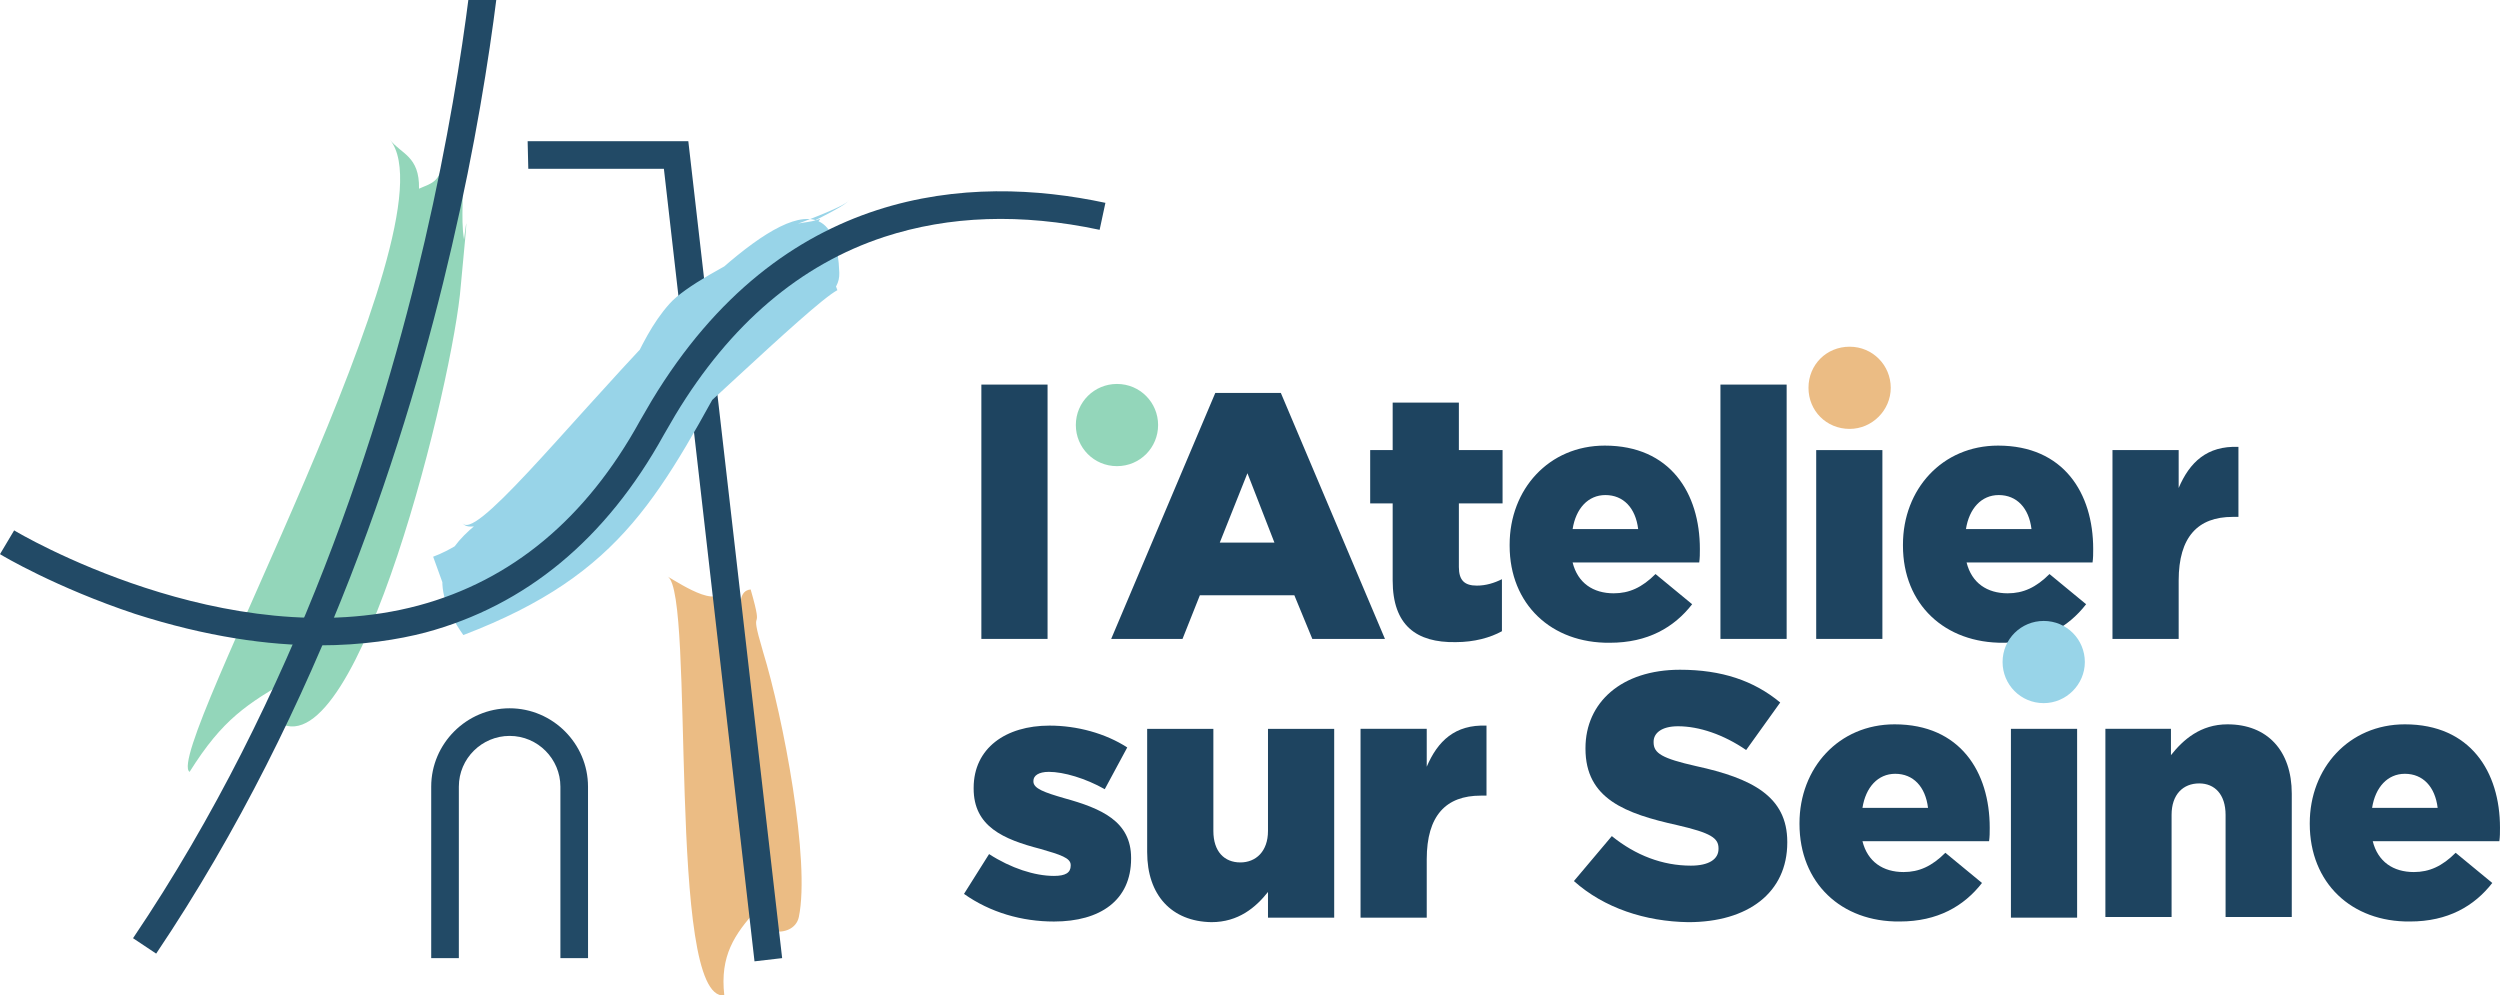 <svg fill="none" height="86" viewBox="0 0 216 86" width="216" xmlns="http://www.w3.org/2000/svg" xmlns:xlink="http://www.w3.org/1999/xlink"><clipPath id="a"><path d="m0-9h216v95h-216z"/></clipPath><g clip-path="url(#a)"><path d="m65.91 56.257c1.777 5.771 4.109 18.145 3.11 22.973-.444 2.053-4.22 1.443-3.665-.61-1.888 2.109-3.165 3.94-2.776 7.38-4.997.555-2.499-34.737-4.886-36.18 1.166.666 5.053 3.274 4.775.388 0-.167 1.499 3.44 1.277 2.885.333-.832.056-2.053 1.111-2.164 1.277 4.439-.278.832 1.055 5.327z" fill="#ebbc84"/><path d="m39.813 24.683c-.611 7.991-8.773 41.562-15.659 37.789-.389-.222 1.721-4.772 1-3.884-3.831 2.275-5.886 3.496-8.773 8.102-2.388-1.554 23.155-47.334 17.324-54.603.944 1.221 2.554 1.387 2.499 4.217.944-.444 1.943-.499 2.054-2.608-.056 1.11 1.055 3.995 1.111 5.161.333-1.276.278-2.664.389-3.94.444 1.665 0 3.773.333 5.771.555-4.439-.222 3.274-.278 3.995z" fill="#93d6ba"/><path d="m13.493 82.393-1.999-1.332c14.159-20.975 21.544-44.392 25.209-60.263 3.998-17.258 4.664-29.688 4.664-29.799l2.388.111c0 .111-.666 12.763-4.72 30.187-3.72 16.148-11.216 39.787-25.542 61.095z" fill="#224a66"/><path d="m65.189 83.059-7.829-68.475h-11.716l-.056-2.386h13.882l8.107 70.584z" fill="#224a66"/><path d="m57.803 40.22c-3.831 7.935-9.884 11.043-18.213 13.873-.722-1.998-1.444-3.995-2.166-5.993 11.605-4.273 29.818-38.011 34.926-23.029-2.332 1.221-15.381 14.095-15.881 13.817-.555-.333 3.665-8.157 3.776-9.101-.389 4.495-19.157 18.201-20.323 15.315 1.666 3.995 31.984-40.286 32.594-21.53.111 3.441-6.663 3.219-8.551 6.548-6.885 12.541-9.995 19.422-23.932 24.749-6.33-8.934 5.497-10.765 10.994-17.036 2.887-3.329 3.831-8.268 6.83-11.598 2.61-2.941 14.881-7.88 15.492-8.934-.278.555-4.942 2.22-5.22 2.331.888-.499 1.777-.333 2.721-.721.111.499-10.439 7.935-6.663 4.828 1.111-1.72 2.388-2.331 3.942-1.942-.5 1.11-2.665 1.443-1.943 2.553 1.333-.888 2.776-1.609 4.331-2.109-2.221.721-6.441 4.273-7.94 6.714 1.388-1.11 4.053-3.607 6.275-4.661-2.554 1.776-5.886 5.494-7.052 8.324 5.22-8.934-4.165 8.046-3.998 7.602z" fill="#98d4e8"/><path d="m27.597 55.758c-4.387 0-9.717-.721-15.936-2.719-6.83-2.275-11.494-5.05-11.661-5.161l1.222-2.053c.167.111 18.324 10.932 34.927 6.492 8.051-2.164 14.492-7.491 19.157-15.981l1-1.72c11.216-18.589 27.541-19.588 39.202-17.091l-.5 2.331c-6.774-1.443-12.993-1.221-18.602.61-7.274 2.386-13.326 7.547-18.046 15.371l-1 1.72c-4.997 9.045-11.938 14.761-20.601 17.091-2.332.61-5.442 1.11-9.162 1.11z" fill="#224a66"/><path d="m50.807 82.782h-2.388v-14.816c0-2.386-1.943-4.384-4.387-4.384-2.388 0-4.387 1.942-4.387 4.384v14.816h-2.388v-14.816c0-3.718 3.054-6.77 6.774-6.77s6.774 3.052 6.774 6.77z" fill="#224a66"/><path d="m163.36 33.506c0-1.942-1.554-3.551-3.553-3.551s-3.554 1.554-3.554 3.551c0 1.998 1.555 3.551 3.554 3.551 1.943 0 3.553-1.609 3.553-3.551z" fill="#ebbc84"/><path d="m100.06 36.724c0-1.942-1.555-3.551-3.554-3.551-1.944 0-3.554 1.554-3.554 3.551 0 1.942 1.555 3.551 3.554 3.551s3.554-1.609 3.554-3.551z" fill="#93d6ba"/><g fill="#1e4460"><path d="m110.11 46.879-2.332-5.993-2.388 5.993zm-5.109-12.929h5.664l8.995 21.253h-6.274l-1.555-3.773h-8.162l-1.5 3.773h-6.163z"/><path d="m120.327 50.153v-6.659h-1.943v-4.606h1.943v-4.106h5.72v4.106h3.775v4.606h-3.775v5.494c0 1.165.499 1.609 1.554 1.609.778 0 1.5-.222 2.166-.555v4.495c-1 .555-2.388.943-3.998.943-3.387.056-5.442-1.443-5.442-5.327z"/><path d="m141.538 45.714c-.222-1.831-1.277-2.941-2.832-2.941-1.499 0-2.554 1.165-2.832 2.941zm-11.105 1.443v-.111c0-4.772 3.387-8.546 8.218-8.546 5.663 0 8.218 4.106 8.218 8.934 0 .388 0 .777-.056 1.165h-10.939c.444 1.776 1.777 2.663 3.554 2.663 1.333 0 2.443-.499 3.609-1.665l3.165 2.608c-1.554 1.998-3.831 3.329-7.107 3.329-5.053.056-8.662-3.329-8.662-8.379z"/><path d="m154.366 33.228h-5.72v21.974h5.72z"/><path d="m90.509 33.228h-5.719v21.974h5.719z"/><path d="m162.639 38.888h-5.719v16.314h5.719z"/><path d="m175.521 45.714c-.222-1.831-1.277-2.941-2.831-2.941-1.5 0-2.555 1.165-2.832 2.941zm-11.105 1.443v-.111c0-4.772 3.387-8.546 8.218-8.546 5.664 0 8.218 4.106 8.218 8.934 0 .388 0 .777-.056 1.165h-10.883c.444 1.776 1.777 2.663 3.554 2.663 1.333 0 2.443-.499 3.609-1.665l3.165 2.608c-1.555 1.998-3.831 3.329-7.107 3.329-5.109.056-8.718-3.329-8.718-8.379z"/><path d="m182.518 38.888h5.719v3.274c.944-2.22 2.443-3.662 5.164-3.551v6.048h-.5c-2.998 0-4.664 1.72-4.664 5.494v5.05h-5.719z"/></g><path d="m180.13 57.2c0-1.942-1.555-3.551-3.554-3.551-1.943 0-3.554 1.554-3.554 3.551 0 1.942 1.555 3.551 3.554 3.551 1.944 0 3.554-1.609 3.554-3.551z" fill="#98d4e8"/><path d="m83.29 77.232 2.166-3.44c1.888 1.221 3.942 1.887 5.608 1.887 1 0 1.444-.278 1.444-.888v-.056c0-.61-.888-.888-2.61-1.387-3.221-.832-5.775-1.942-5.775-5.216v-.056c0-3.44 2.776-5.383 6.552-5.383 2.388 0 4.831.666 6.719 1.887l-1.943 3.607c-1.666-.943-3.554-1.498-4.831-1.498-.888 0-1.333.333-1.333.777v.056c0 .61.944.943 2.665 1.443 3.22.888 5.775 1.998 5.775 5.161v.056c0 3.607-2.665 5.438-6.663 5.438-2.776 0-5.497-.777-7.774-2.386z" fill="#1e4460"/><path d="m99.115 73.626v-10.654h5.72v8.823c0 1.776.943 2.719 2.332 2.719 1.332 0 2.387-.943 2.387-2.719v-8.823h5.72v16.314h-5.72v-2.22c-1.055 1.332-2.554 2.608-4.886 2.608-3.443-.056-5.553-2.331-5.553-6.048z" fill="#1e4460"/><path d="m117.551 62.971h5.719v3.274c.944-2.22 2.443-3.662 5.164-3.551v6.048h-.5c-2.998 0-4.664 1.72-4.664 5.494v5.05h-5.719z" fill="#1e4460"/><path d="m135.985 76.123 3.276-3.884c2.055 1.665 4.387 2.553 6.83 2.553 1.555 0 2.388-.555 2.388-1.443v-.056c0-.888-.666-1.332-3.554-1.998-4.497-.999-7.94-2.275-7.94-6.603v-.056c0-3.94 3.109-6.77 8.162-6.77 3.61 0 6.386.943 8.663 2.83l-2.943 4.106c-1.944-1.332-4.054-2.053-5.886-2.053-1.444 0-2.11.61-2.11 1.332v.056c0 .943.722 1.387 3.664 2.053 4.831 1.054 7.885 2.608 7.885 6.548v.056c0 4.328-3.387 6.881-8.551 6.881-3.72-.056-7.274-1.221-9.884-3.551z" fill="#1e4460"/><path d="m166.581 69.797c-.222-1.831-1.277-2.941-2.832-2.941-1.499 0-2.554 1.165-2.832 2.941zm-11.105 1.387v-.056c0-4.772 3.387-8.546 8.218-8.546 5.663 0 8.218 4.106 8.218 8.934 0 .388 0 .777-.056 1.165h-10.939c.444 1.776 1.777 2.664 3.554 2.664 1.333 0 2.443-.499 3.609-1.665l3.165 2.608c-1.554 1.998-3.831 3.329-7.107 3.329-5.053.056-8.662-3.329-8.662-8.434z" fill="#1e4460"/><path d="m179.463 62.971h-5.719v16.314h5.719z" fill="#1e4460"/><path d="m181.851 62.971h5.719v2.275c1.055-1.332 2.554-2.664 4.886-2.664 3.443 0 5.553 2.275 5.553 5.993v10.654h-5.719v-8.823c0-1.776-.944-2.719-2.277-2.719-1.388 0-2.388.943-2.388 2.719v8.823h-5.719v-16.259z" fill="#1e4460"/><path d="m210.613 69.797c-.222-1.831-1.277-2.941-2.832-2.941-1.499 0-2.554 1.165-2.831 2.941zm-11.05 1.387v-.056c0-4.772 3.388-8.546 8.218-8.546 5.664 0 8.218 4.106 8.218 8.934 0 .388 0 .777-.055 1.165h-10.939c.444 1.776 1.777 2.664 3.554 2.664 1.332 0 2.443-.499 3.609-1.665l3.165 2.608c-1.555 1.998-3.831 3.329-7.107 3.329-5.053.056-8.663-3.329-8.663-8.434z" fill="#1e4460"/></g></svg>